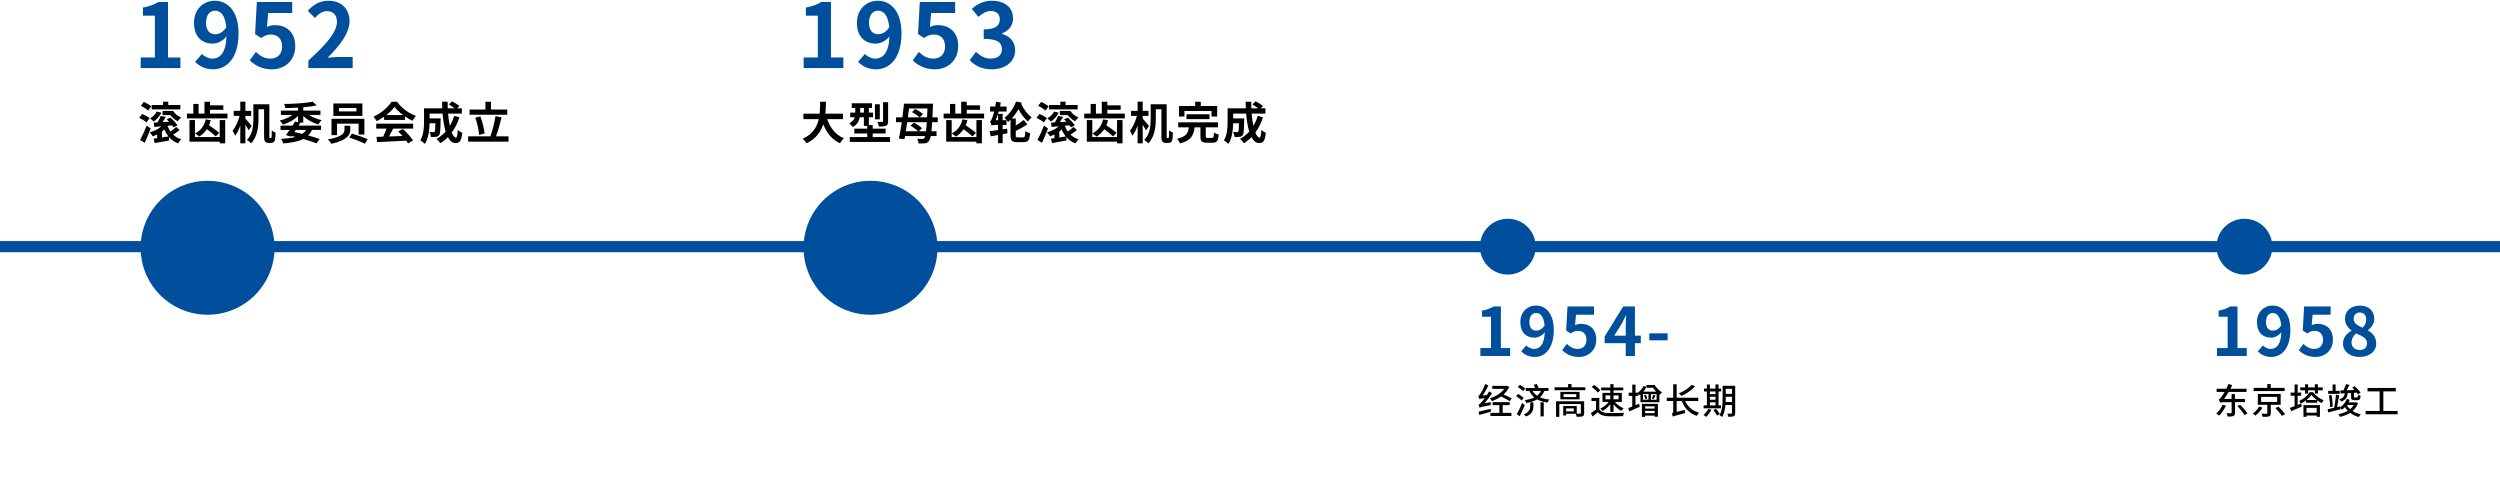 <?xml version="1.0" encoding="utf-8"?><svg version="1.1" xmlns="http://www.w3.org/2000/svg" xmlns:xlink="http://www.w3.org/1999/xlink" x="0px" y="0px" width="1120px" height="220px" viewBox="0 0 1120 220"><g fill="#004f9c"><path d="M0,108h1120v5H0V108z"/><path d="M1005.5,98c6.9,0,12.5,5.6,12.5,12.5c0,6.9-5.6,12.5-12.5,12.5c-6.9,0-12.5-5.6-12.5-12.5C993,103.6,998.6,98,1005.5,98z"/><path d="M675.5,98c6.9,0,12.5,5.6,12.5,12.5c0,6.9-5.6,12.5-12.5,12.5c-6.9,0-12.5-5.6-12.5-12.5C663,103.6,668.6,98,675.5,98z"/><path d="M390,81c16.57,0,30,13.43,30,30s-13.43,30-30,30c-16.57,0-30-13.43-30-30S373.43,81,390,81z"/><path d="M93,81c16.57,0,30,13.43,30,30s-13.43,30-30,30s-30-13.43-30-30S76.43,81,93,81z"/></g><g fill="#004f9c"><g><path d="M663.21,159.5h13.35v-3.57h-4.17V137.3h-3.27c-1.41,0.87-2.94,1.44-5.16,1.86v2.73h4.02v14.04h-4.77V159.5z"/><path d="M688.32,148.13c-1.92,0-3.15-1.23-3.15-3.84c0-2.73,1.35-4.08,3-4.08c1.89,0,3.42,1.5,3.81,5.55C690.9,147.47,689.52,148.13,688.32,148.13z M681.48,157.4c1.32,1.35,3.33,2.52,6.09,2.52c4.41,0,8.52-3.63,8.52-12.03c0-7.71-3.78-11.01-7.98-11.01c-3.81,0-6.99,2.85-6.99,7.41c0,4.71,2.67,6.99,6.36,6.99c1.53,0,3.42-0.93,4.56-2.43c-0.18,5.58-2.25,7.47-4.74,7.47c-1.32,0-2.7-0.69-3.51-1.56L681.48,157.4z"/><path d="M707.37,159.92c4.11,0,7.77-2.85,7.77-7.8c0-4.83-3.12-7.05-6.84-7.05c-1.02,0-1.8,0.21-2.67,0.63l0.42-4.71h8.07v-3.69h-11.88l-0.6,10.77l2.01,1.32c1.29-0.84,2.01-1.17,3.33-1.17c2.25,0,3.75,1.44,3.75,4.02c0,2.61-1.62,4.08-3.93,4.08c-2.07,0-3.63-1.02-4.89-2.25l-2.04,2.82C701.52,158.54,703.86,159.92,707.37,159.92z"/><path d="M723.18,150.38l3.45-5.52c0.63-1.2,1.23-2.43,1.77-3.6h0.12c-0.06,1.29-0.18,3.3-0.18,4.59v4.53H723.18z M735.09,150.38h-2.64V137.3h-5.28l-8.28,13.44v3h9.45v5.76h4.11v-5.76h2.64V150.38z"/><path d="M738.9,152.48h8.19v-3.15h-8.19V152.48z"/></g><g><path d="M993.21,159.5h13.35v-3.57h-4.17V137.3h-3.27c-1.41,0.87-2.94,1.44-5.16,1.86v2.73h4.02v14.04h-4.77V159.5z"/><path d="M1018.32,148.13c-1.92,0-3.15-1.23-3.15-3.84c0-2.73,1.35-4.08,3-4.08c1.89,0,3.42,1.5,3.81,5.55C1020.9,147.47,1019.52,148.13,1018.32,148.13z M1011.48,157.4c1.32,1.35,3.33,2.52,6.09,2.52c4.41,0,8.52-3.63,8.52-12.03c0-7.71-3.78-11.01-7.98-11.01c-3.81,0-6.99,2.85-6.99,7.41c0,4.71,2.67,6.99,6.36,6.99c1.53,0,3.42-0.93,4.56-2.43c-0.18,5.58-2.25,7.47-4.74,7.47c-1.32,0-2.7-0.69-3.51-1.56L1011.48,157.4z"/><path d="M1037.37,159.92c4.11,0,7.77-2.85,7.77-7.8c0-4.83-3.12-7.05-6.84-7.05c-1.02,0-1.8,0.21-2.67,0.63l0.42-4.71h8.07v-3.69h-11.88l-0.6,10.77l2.01,1.32c1.29-0.84,2.01-1.17,3.33-1.17c2.25,0,3.75,1.44,3.75,4.02c0,2.61-1.62,4.08-3.93,4.08c-2.07,0-3.63-1.02-4.89-2.25l-2.04,2.82C1031.52,158.54,1033.86,159.92,1037.37,159.92z"/><path d="M1057.08,159.92c4.5,0,7.47-2.58,7.47-5.94c0-3.03-1.68-4.83-3.72-5.94v-0.15c1.47-1.05,2.85-2.88,2.85-5.07c0-3.54-2.52-5.91-6.45-5.91c-3.87,0-6.69,2.28-6.69,5.85c0,2.37,1.23,4.05,2.94,5.28v0.15c-2.07,1.11-3.81,2.94-3.81,5.79C1049.67,157.46,1052.85,159.92,1057.08,159.92z M1058.49,146.81c-2.34-0.93-4.05-1.95-4.05-4.05c0-1.77,1.2-2.76,2.7-2.76c1.86,0,2.94,1.29,2.94,3.09C1060.08,144.41,1059.57,145.67,1058.49,146.81z M1057.2,156.8c-2.07,0-3.72-1.29-3.72-3.3c0-1.65,0.84-3.15,2.04-4.11c2.88,1.17,4.92,2.13,4.92,4.44C1060.44,155.75,1059.06,156.8,1057.2,156.8z"/></g><g><path d="M360.03,30.5h17.8v-4.76h-5.56V0.9h-4.36c-1.88,1.16-3.92,1.92-6.88,2.48v3.64h5.36v18.72h-6.36V30.5z"/><path d="M393.51,15.34c-2.56,0-4.2-1.64-4.2-5.12c0-3.64,1.8-5.44,4-5.44c2.52,0,4.56,2,5.08,7.4C396.95,14.46,395.11,15.34,393.51,15.34z M384.39,27.7c1.76,1.8,4.44,3.36,8.12,3.36c5.88,0,11.36-4.84,11.36-16.04c0-10.28-5.04-14.68-10.64-14.68c-5.08,0-9.32,3.8-9.32,9.88c0,6.28,3.56,9.32,8.48,9.32c2.04,0,4.56-1.24,6.08-3.24c-0.24,7.44-3,9.96-6.32,9.96c-1.76,0-3.6-0.92-4.68-2.08L384.39,27.7z"/><path d="M418.91,31.06c5.48,0,10.36-3.8,10.36-10.4c0-6.44-4.16-9.4-9.12-9.4c-1.36,0-2.4,0.28-3.56,0.84l0.56-6.28h10.76V0.9h-15.84l-0.8,14.36l2.68,1.76c1.72-1.12,2.68-1.56,4.44-1.56c3,0,5,1.92,5,5.36c0,3.48-2.16,5.44-5.24,5.44c-2.76,0-4.84-1.36-6.52-3l-2.72,3.76C411.11,29.22,414.23,31.06,418.91,31.06z"/><path d="M444.39,31.06c5.64,0,10.4-3.16,10.4-8.6c0-3.88-2.56-6.36-5.92-7.28v-0.2c3.16-1.24,4.96-3.56,4.96-6.76c0-5.08-3.88-7.88-9.6-7.88c-3.48,0-6.32,1.4-8.88,3.64l3,3.6c1.76-1.6,3.48-2.6,5.6-2.64c2.52,0.04,3.96,1.4,3.96,3.72c0,2.64-1.76,4.52-7.2,4.52v4.24c6.44,0,8.16,1.8,8.16,4.72c0,2.64-2.04,4.12-5.04,4.12c-2.68,0-4.84-1.32-6.6-3.04l-2.76,3.72C436.55,29.3,439.71,31.06,444.39,31.06z"/></g><g><path d="M63.03,30.5h17.8v-4.76h-5.56V0.9h-4.36c-1.88,1.16-3.92,1.92-6.88,2.48v3.64h5.36v18.72h-6.36V30.5z"/><path d="M96.51,15.34c-2.56,0-4.2-1.64-4.2-5.12c0-3.64,1.8-5.44,4-5.44c2.52,0,4.56,2,5.08,7.4C99.95,14.46,98.11,15.34,96.51,15.34z M87.39,27.7c1.76,1.8,4.44,3.36,8.12,3.36c5.88,0,11.36-4.84,11.36-16.04c0-10.28-5.04-14.68-10.64-14.68c-5.08,0-9.32,3.8-9.32,9.88c0,6.28,3.56,9.32,8.48,9.32c2.04,0,4.56-1.24,6.08-3.24c-0.24,7.44-3,9.96-6.32,9.96c-1.76,0-3.6-0.92-4.68-2.08L87.39,27.7z"/><path d="M121.91,31.06c5.48,0,10.36-3.8,10.36-10.4c0-6.44-4.16-9.4-9.12-9.4c-1.36,0-2.4,0.28-3.56,0.84l0.56-6.28h10.76V0.9h-15.84l-0.8,14.36l2.68,1.76c1.72-1.12,2.68-1.56,4.44-1.56c3,0,5,1.92,5,5.36c0,3.48-2.16,5.44-5.24,5.44c-2.76,0-4.84-1.36-6.52-3l-2.72,3.76C114.11,29.22,117.23,31.06,121.91,31.06z"/><path d="M138.15,30.5h19.84v-4.96h-6.44c-1.36,0-3.32,0.16-4.8,0.32c5.4-5.28,9.84-11.04,9.84-16.4c0-5.52-3.72-9.12-9.32-9.12c-4.04,0-6.68,1.6-9.4,4.48l3.2,3.2c1.48-1.64,3.28-3.04,5.44-3.04c2.8,0,4.44,1.8,4.44,4.8c0,4.56-4.76,10.12-12.8,17.32V30.5z"/></g></g><g fill="#000000"><g><path d="M995.74,181.31c-0.61,1.49-1.71,2.96-2.85,3.92c0.35,0.22,0.98,0.69,1.25,0.96c1.15-1.09,2.34-2.79,3.09-4.48L995.74,181.31z M1005.74,180.17v-1.44h-4.48v-2.18h-1.5v2.18h-3.39c0.7-0.94,1.42-2,2.08-3.15h8v-1.42h-7.2c0.26-0.51,0.53-1.04,0.77-1.57l-1.62-0.61c-0.3,0.74-0.64,1.47-1.01,2.18h-4.35v1.42h3.59c-0.58,1.01-1.09,1.78-1.34,2.1c-0.51,0.69-0.83,1.12-1.25,1.22c0.19,0.43,0.46,1.2,0.56,1.54c0.13-0.16,0.86-0.26,1.76-0.26h3.41v4.66c0,0.22-0.08,0.29-0.34,0.3c-0.26,0.02-1.1,0-1.98-0.02c0.22,0.4,0.46,1.09,0.56,1.52c1.14,0,1.98-0.03,2.53-0.29c0.56-0.24,0.74-0.67,0.74-1.49v-4.69H1005.74z M1002.36,181.91c1.17,1.23,2.54,2.95,3.15,4.05l1.34-0.72c-0.64-1.1-2.08-2.77-3.25-3.94L1002.36,181.91z"/><path d="M1023.5,173.77h-6.19v-1.71h-1.58v1.71h-6.11v1.42h13.89V173.77z M1012.07,182.15c-0.58,1.06-1.71,2.35-2.83,3.15c0.35,0.21,0.9,0.58,1.22,0.88c1.14-0.9,2.35-2.29,3.12-3.55L1012.07,182.15z M1012.98,177.8h7.19v2.27h-7.19V177.8zM1021.74,181.35v-4.87h-10.24v4.87h4.26v3.73c0,0.21-0.08,0.27-0.37,0.27c-0.26,0.02-1.26,0.02-2.22-0.02c0.19,0.42,0.42,0.99,0.48,1.41c1.34,0.02,2.27,0,2.88-0.21c0.61-0.21,0.78-0.62,0.78-1.42v-3.76H1021.74z M1019.39,182.81c1.04,1.07,2.3,2.58,2.87,3.51l1.46-0.75c-0.62-0.94-1.94-2.38-2.95-3.41L1019.39,182.81z"/><path d="M1032.67,176.34h1.36v-1.5h3.01v1.5h1.39v-1.5h2.18v-1.28h-2.18v-1.42h-1.39v1.42h-3.01v-1.42h-1.36v1.42h-2.16v1.28h2.16V176.34z M1037.87,182.73v2.18h-4.55v-2.18H1037.87z M1031.93,186.73h1.39v-0.58h4.55v0.58h1.46v-5.23h-7.39V186.73zM1033.37,179.19c0.9-0.72,1.65-1.5,2.16-2.24c0.59,0.77,1.44,1.57,2.35,2.24H1033.37z M1034.78,175.67c-0.9,1.47-2.79,3.12-4.74,3.97c0.27,0.32,0.54,0.85,0.7,1.2l-1.39,0.56v-4.11h1.58v-1.41h-1.58v-3.63h-1.38v3.63h-1.76v1.41h1.76v4.67c-0.78,0.3-1.5,0.58-2.08,0.77l0.54,1.49c1.38-0.58,3.15-1.34,4.79-2.08l-0.34-1.34c0.78-0.38,1.55-0.88,2.24-1.41v1.04h4.98v-1.07c0.69,0.5,1.41,0.91,2.08,1.23c0.21-0.4,0.54-0.98,0.8-1.3c-1.76-0.66-3.6-2.05-4.83-3.62H1034.78z"/><path d="M1048.63,176.28l1.84-0.1c-0.19,1.3-0.69,2.18-2.39,2.66c0.26,0.24,0.62,0.74,0.75,1.04c2.13-0.7,2.74-1.92,2.96-3.76l1.49-0.08v1.68c0,1.18,0.27,1.57,1.5,1.57h1.36c0.91,0,1.28-0.38,1.42-1.98c-0.37-0.08-0.93-0.26-1.17-0.48c-0.05,1.12-0.11,1.23-0.4,1.23h-1.02c-0.35,0-0.4-0.03-0.4-0.35v-1.73l1.26-0.08c0.22,0.29,0.4,0.54,0.53,0.78l1.18-0.77c-0.54-0.85-1.71-2.06-2.69-2.93l-1.09,0.66c0.35,0.32,0.72,0.7,1.07,1.07c-1.22,0.05-2.4,0.1-3.51,0.13c0.43-0.75,0.88-1.62,1.26-2.4l-1.52-0.37c-0.27,0.83-0.74,1.92-1.2,2.82l-1.36,0.03L1048.63,176.28z M1048.18,175.1h-1.82v-2.85H1045v2.85h-1.98v1.34h5.17V175.1z M1045.08,182.17c-0.02-1.42-0.22-3.55-0.59-5.22l-1.14,0.19c0.32,1.66,0.53,3.83,0.51,5.23L1045.08,182.17z M1051.39,181.45h3.06c-0.4,0.72-0.94,1.33-1.57,1.86c-0.61-0.54-1.12-1.17-1.5-1.86H1051.39z M1055.44,180.2l-0.24,0.06h-3.03c0.21-0.37,0.38-0.75,0.54-1.14l-1.34-0.42c-0.54,1.49-1.62,2.9-2.99,3.79l-0.05-0.43l-1.34,0.32c0.34-1.52,0.69-3.62,0.94-5.33l-1.42-0.21c-0.14,1.78-0.48,4.27-0.82,5.84c-1.1,0.26-2.14,0.5-2.95,0.66l0.34,1.42c1.54-0.38,3.52-0.9,5.41-1.39l-0.06-0.56c0.26,0.22,0.54,0.53,0.69,0.72c0.5-0.32,0.98-0.69,1.41-1.12c0.37,0.59,0.8,1.14,1.28,1.63c-1.22,0.74-2.67,1.22-4.21,1.49c0.27,0.3,0.59,0.88,0.7,1.23c1.68-0.37,3.23-0.94,4.56-1.79c1.1,0.85,2.4,1.47,3.89,1.86c0.19-0.37,0.58-0.94,0.88-1.23c-1.38-0.29-2.61-0.78-3.65-1.46c1.04-0.91,1.87-2.06,2.4-3.54L1055.44,180.2z"/><path d="M1067.74,184.11v-8.77h5.57v-1.54h-12.65v1.54h5.41v8.77h-6.26v1.49h14.33v-1.49H1067.74z"/></g><g><path d="M677.24,178.55c-0.83-0.53-2.3-1.26-3.65-1.84c1.07-0.94,1.97-2.06,2.58-3.35l-1.04-0.54l-0.29,0.06h-6.29v1.34h5.33c-1.42,1.94-3.95,3.47-6.4,4.24c0.32,0.32,0.7,0.9,0.91,1.26c1.39-0.51,2.8-1.2,4.05-2.1c1.41,0.66,3.07,1.5,3.92,2.1L677.24,178.55z M665.06,180.63c1.2-1.33,2.37-2.88,3.35-4.47l-1.28-0.83c-0.3,0.56-0.64,1.14-1.01,1.68l-1.87,0.18c0.91-1.31,1.84-2.93,2.51-4.5l-1.41-0.66c-0.61,1.86-1.78,3.89-2.14,4.39c-0.35,0.54-0.62,0.9-0.94,0.98c0.18,0.38,0.43,1.1,0.48,1.41c0.26-0.13,0.67-0.22,2.43-0.46c-0.64,0.9-1.22,1.57-1.52,1.87c-0.51,0.56-0.9,0.93-1.28,1.01c0.18,0.4,0.42,1.1,0.48,1.41c0.4-0.22,0.99-0.4,4.99-1.18c-0.02-0.3-0.02-0.91,0.03-1.3L665.06,180.63z M667.77,183.16c-1.97,0.48-4.02,0.98-5.35,1.25l0.27,1.47c1.49-0.4,3.41-0.91,5.23-1.41L667.77,183.16z M673.19,181.5h3.14v-1.34h-7.65v1.34h3.03v3.47h-3.99v1.39h9.4v-1.39h-3.92V181.5z"/><path d="M683.37,174.1c-0.56-0.51-1.65-1.23-2.46-1.7l-0.94,0.98c0.83,0.51,1.9,1.3,2.42,1.81L683.37,174.1z M682.65,178.27c-0.56-0.53-1.66-1.3-2.5-1.79l-0.94,0.98c0.85,0.54,1.94,1.36,2.43,1.9L682.65,178.27z M681.94,180.54c-0.74,1.78-1.73,3.78-2.42,4.99l1.31,0.93c0.78-1.5,1.62-3.36,2.27-5.01L681.94,180.54z M685.53,182.01c0,1.15-0.37,2.67-2.88,3.67c0.3,0.19,0.83,0.64,1.07,0.9c2.77-1.09,3.25-3.01,3.25-4.53v-1.81h-1.44V182.01z M690.14,186.54h1.46v-6.31h-1.46V186.54z M690.3,175.14c-0.38,0.88-0.94,1.6-1.66,2.16c-0.86-0.58-1.55-1.28-2.05-2.16H690.3z M693.71,175.14v-1.31h-4.42c-0.19-0.54-0.51-1.26-0.83-1.82l-1.36,0.38c0.24,0.43,0.45,0.98,0.62,1.44h-4.18v1.31h1.62c0.58,1.18,1.31,2.16,2.22,2.93c-1.15,0.58-2.59,0.93-4.24,1.17c0.24,0.32,0.54,0.98,0.66,1.31c1.89-0.35,3.52-0.86,4.85-1.63c1.23,0.69,2.77,1.15,4.59,1.41c0.19-0.4,0.56-1.01,0.88-1.33c-1.63-0.18-3.04-0.5-4.21-1.01c0.85-0.75,1.5-1.68,1.98-2.85H693.71z"/><path d="M705.05,184.32h-3.43v-1.36h3.43V184.32z M709.71,179.77h-12.6v6.99h1.46v-5.75h9.65v4.05c0,0.21-0.08,0.27-0.34,0.27c-0.19,0.03-0.8,0.03-1.5,0.02v-3.46h-6.05v4.23h1.3v-0.77h4.27c0.19,0.38,0.4,0.96,0.46,1.38c1.25,0,2.08-0.02,2.64-0.24c0.54-0.24,0.7-0.66,0.7-1.41V179.77z M706.15,177.88h-5.67v-1.3h5.67V177.88z M699.05,175.56v3.35h8.61v-3.35H699.05zM704.03,173.5v-1.44h-1.52v1.44h-6.07v1.3h13.81v-1.3H704.03z"/><path d="M719.26,177.14h2.14v1.74h-2.14V177.14z M725.13,177.14v1.74h-2.27v-1.74H725.13z M721.4,184.51h1.46v-3.36c0.99,1.18,2.3,2.3,3.49,2.95c0.22-0.37,0.67-0.9,1.01-1.18c-1.36-0.58-2.95-1.68-3.92-2.85h3.14v-4.07h-3.71v-1.14h4.35v-1.25h-4.35v-1.52h-1.46v1.52h-4.1v1.25h4.1v1.14h-3.51v4.07h2.79c-0.9,1.22-2.35,2.35-3.75,2.93c0.32,0.27,0.75,0.78,0.96,1.14c1.26-0.64,2.56-1.79,3.51-3.06V184.51z M716.92,174.89c-0.54-0.77-1.74-1.76-2.74-2.45l-1.1,0.9c1.01,0.7,2.16,1.78,2.67,2.53L716.92,174.89z M716.49,178.28h-3.51v1.38h2.05v3.76c-0.75,0.61-1.6,1.2-2.32,1.65l0.77,1.54c0.83-0.69,1.6-1.33,2.35-1.98c1.01,1.23,2.38,1.76,4.42,1.84c1.82,0.08,5.04,0.05,6.85-0.03c0.08-0.46,0.32-1.17,0.5-1.52c-2,0.13-5.55,0.18-7.33,0.11c-1.76-0.06-3.07-0.58-3.78-1.68V178.28z"/><path d="M741.26,182.03v1.01h-4.24v-1.01H741.26z M737.02,185.07v-1.01h4.24v1.01H737.02z M735.59,186.76h1.42v-0.56h4.24v0.51h1.5v-5.79h-7.17V186.76z M736.51,177.11c0.24,0.54,0.5,1.26,0.59,1.71l0.9-0.29c-0.1-0.43-0.35-1.15-0.64-1.66L736.51,177.11zM740.81,178.83c0.27-0.45,0.56-1.07,0.86-1.68l-1.02-0.29c-0.13,0.48-0.4,1.2-0.61,1.71L740.81,178.83z M742.16,179.07h-2.54v-2.51h2.54V179.07z M736.07,176.55h2.43v2.51h-2.43V176.55z M737.67,172.44v1.28h2.87c0.42,0.61,0.9,1.2,1.42,1.74h-5.73c0.54-0.67,1.02-1.41,1.39-2.16l-1.31-0.38c-0.54,1.12-1.52,2.24-2.53,3.01h-1.07v-3.62h-1.46v3.62h-1.58v1.41h1.58v4.79c-0.69,0.27-1.31,0.53-1.82,0.7l0.5,1.49c1.38-0.59,3.11-1.38,4.72-2.13l-0.37-1.34c-0.51,0.22-1.06,0.45-1.57,0.67v-4.18h1.31v-0.94c0.24,0.24,0.48,0.51,0.61,0.69c0.1-0.08,0.19-0.16,0.29-0.24v3.35h8.48v-3.43l0.19,0.14c0.22-0.37,0.67-0.9,0.96-1.17c-1.22-0.7-2.53-2-3.27-3.3H737.67z"/><path d="M757.88,172.39c-1.33,1.55-3.62,2.98-5.79,3.84c0.37,0.27,0.96,0.88,1.22,1.2c2.11-1.01,4.51-2.61,6.08-4.37L757.88,172.39z M760.83,179.66v-1.47h-9.68v-6.03h-1.55v6.03h-2.9v1.47h2.9v4.63c0,0.64-0.4,0.93-0.69,1.07c0.22,0.29,0.48,0.94,0.58,1.3c0.43-0.27,1.1-0.48,5.44-1.6c-0.08-0.34-0.14-0.98-0.14-1.41l-3.63,0.85v-4.83h2.29c1.25,3.25,3.41,5.55,6.72,6.63c0.21-0.45,0.67-1.07,1.02-1.41c-2.98-0.82-5.07-2.67-6.23-5.22H760.83z"/><path d="M766.04,180.25h2.5v1.38h-2.5V180.25z M768.54,175.38v1.2h-2.5v-1.2H768.54z M766.04,177.75h2.5v1.33h-2.5V177.75zM771,181.63h-1.09v-6.24h1.15v-1.3h-1.15v-1.84h-1.38v1.84h-2.5v-1.84h-1.34v1.84h-1.3v1.3h1.3v6.24h-1.49v1.3h7.8V181.63zM765.3,183.18c-0.46,1.01-1.28,2.03-2.14,2.72c0.35,0.21,0.93,0.62,1.18,0.88c0.86-0.78,1.79-2.02,2.37-3.22L765.3,183.18zM767.61,183.76c0.61,0.75,1.34,1.79,1.66,2.43l1.2-0.72c-0.34-0.64-1.1-1.62-1.73-2.34L767.61,183.76z M773.1,180.09c0.03-0.51,0.03-1.02,0.03-1.49v-0.85h2.82v2.34H773.1z M775.95,174.18v2.26h-2.82v-2.26H775.95z M777.39,172.84h-5.67v5.76c0,2.29-0.11,5.28-1.38,7.38c0.32,0.14,0.94,0.58,1.18,0.85c0.91-1.46,1.3-3.49,1.47-5.39h2.95v3.55c0,0.26-0.1,0.32-0.34,0.34c-0.21,0-1.01,0.02-1.76-0.02c0.19,0.37,0.38,1.02,0.43,1.41c1.18,0.02,1.95-0.02,2.43-0.27c0.5-0.22,0.67-0.66,0.67-1.44V172.84z"/></g><g><path d="M377.63,53.38v-2.46h-7.86c0.2-1.86,0.22-3.7,0.24-5.34h-2.6c-0.02,1.64,0,3.46-0.2,5.34h-7.28v2.46h6.88c-0.78,3.44-2.68,6.76-7.26,8.8c0.7,0.5,1.4,1.36,1.78,2.02c4.24-2.04,6.4-5.16,7.48-8.5c1.56,3.86,3.88,6.78,7.5,8.48c0.38-0.68,1.16-1.74,1.76-2.24c-3.74-1.52-6.16-4.66-7.48-8.56H377.63z"/><path d="M397.87,45.78h-2.26v8.5c0,0.26-0.1,0.32-0.38,0.34c-0.3,0.02-1.26,0.02-2.16-0.02c0.28,0.58,0.6,1.48,0.7,2.1c1.4,0,2.42-0.06,3.14-0.38c0.76-0.34,0.96-0.9,0.96-2V45.78z M394.15,46.7h-2.18v6.76h2.18V46.7z M385.35,50.44v-2.1h1.68v2.1H385.35z M390.97,61.4v-1.6h5.78v-2.16h-5.78v-1.6h-1.72v-3.5h1.88v-2.1h-1.88v-2.1h1.42v-2.08h-9.08v2.08h1.58v2.1h-2.26v2.1h2.02c-0.3,1-0.96,1.96-2.44,2.72c0.42,0.32,1.26,1.22,1.56,1.66c1.98-1.1,2.82-2.74,3.14-4.38h1.84v3.84h1.48v1.26h-5.78v2.16h5.8v1.6h-7.82v2.2h18.02v-2.2H390.97z"/><path d="M411.65,58.8l1.4-1.34c-0.78-0.82-2.36-1.88-3.6-2.54l-1.52,1.4c1.18,0.68,2.56,1.68,3.34,2.48h-5.46c0.2-1.26,0.4-2.64,0.6-4.04h8.8c-0.1,1.66-0.22,3-0.34,4.04H411.65z M415.49,48.6c-0.04,1.46-0.1,2.78-0.16,3.96h-3.26l1.4-1.48c-0.78-0.74-2.3-1.68-3.48-2.26l-1.4,1.42c1.16,0.64,2.6,1.58,3.32,2.32h-5.18c0.18-1.34,0.36-2.68,0.52-3.96H415.49zM420.11,54.76v-2.2h-2.38c0.08-1.44,0.14-3.06,0.2-4.9c0.02-0.3,0.04-1.22,0.04-1.22h-12.98c-0.18,1.9-0.42,4.02-0.7,6.12h-2.88v2.2h2.58c-0.4,2.74-0.86,5.34-1.28,7.34l2.52,0.2l0.24-1.34h9c-0.12,0.44-0.24,0.72-0.38,0.88c-0.24,0.32-0.44,0.42-0.84,0.42c-0.48,0-1.34,0-2.36-0.1c0.34,0.58,0.62,1.5,0.64,2.1c1.1,0.04,2.2,0.06,2.92-0.06c0.78-0.14,1.3-0.4,1.84-1.22c0.26-0.38,0.5-1,0.68-2.02h2.6V58.8h-2.28c0.12-1.08,0.22-2.42,0.32-4.04H420.11z"/><path d="M437.43,61.42h-11.08V53.8h-2.46v9.68h13.54v0.74h2.46V53.78h-2.46V61.42z M431.17,53.48c-0.64,2.88-2.28,5.06-4.78,6.3c0.54,0.32,1.46,1.02,1.86,1.42c1.34-0.82,2.5-1.94,3.44-3.32c1.42,1.08,3.1,2.38,3.96,3.22l1.58-1.56c-1.04-0.94-3.1-2.38-4.6-3.42c0.32-0.7,0.58-1.46,0.78-2.26L431.17,53.48z M433.09,50.9v-1.72h5.96V47.2h-5.96v-1.62h-2.48v5.32h-2.64v-4.34h-2.36v4.34h-2.86v2.14h18.14V50.9H433.09z"/><path d="M451.21,57.64l-2.02,0.32v-1.98h1.72l0.02-2.14h-1.74V51h-2.06v2.84h-1c0.44-1.16,0.9-2.48,1.3-3.86h3.54v-2.24h-2.94c0.12-0.6,0.24-1.18,0.34-1.78l-2.16-0.4c-0.08,0.72-0.18,1.46-0.32,2.18h-2.32v2.24h1.8c-0.34,1.32-0.66,2.38-0.84,2.8c-0.34,0.88-0.58,1.46-1,1.6c0.26,0.52,0.6,1.5,0.68,1.9c0.18-0.18,0.92-0.3,1.56-0.3h1.36v2.28c-1.42,0.22-2.74,0.4-3.76,0.52l0.48,2.3c0.98-0.18,2.1-0.38,3.28-0.6v3.68h2.06v-4.04c0.72-0.14,1.42-0.28,2.14-0.42L451.21,57.64z M457.73,45.94l-2.52-0.44c-0.88,2.42-2.58,5.24-5.2,7.32c0.5,0.4,1.26,1.26,1.62,1.82c0.36-0.32,0.74-0.66,1.08-1v7c0,2.32,0.62,3.04,3,3.04h2.86c2.04,0,2.66-0.9,2.92-3.98c-0.64-0.16-1.62-0.56-2.14-0.94c-0.1,2.34-0.22,2.78-0.98,2.78h-2.34c-0.82,0-0.96-0.12-0.96-0.92v-1.96c1.62-0.78,3.58-1.88,5.18-2.92l-1.62-2c-0.94,0.8-2.28,1.68-3.56,2.44v-3.12h-1.8c1.22-1.3,2.2-2.68,3-4.14c1.18,2.16,2.68,4.2,4.22,5.52c0.38-0.6,1.16-1.42,1.7-1.84c-1.82-1.38-3.7-3.8-4.7-6.08L457.73,45.94z"/><path d="M482.79,47.04h-5.4v-1.48h-2.34v1.48h-5.1v1.98h12.84V47.04z M474.81,49.7v1.88h3.52c0.84,1.08,2.02,2.08,3.28,2.76c0.34-0.52,1.08-1.3,1.56-1.7c-1.46-0.6-2.9-1.7-3.6-2.94H474.81z M472.23,49.96c-0.6,1.22-1.76,2.36-3.04,3.08c0.46,0.32,1.3,1,1.64,1.4c1.36-0.92,2.7-2.36,3.48-3.94L472.23,49.96z M469.77,47.64c-0.72-0.66-2.2-1.48-3.34-1.98l-1.34,1.76c1.16,0.54,2.6,1.46,3.28,2.12L469.77,47.64z M469.01,52.92c-0.72-0.64-2.18-1.42-3.34-1.88l-1.3,1.76c1.14,0.52,2.58,1.38,3.24,2.04L469.01,52.92z M467.71,56.28c-0.9,2.34-2.1,4.88-2.94,6.42l2.06,1.26c0.92-1.96,1.9-4.3,2.66-6.44L467.71,56.28z M474.57,61.58v-2.66c0.38-0.28,0.74-0.56,1.08-0.88c0.48,1.16,1.08,2.18,1.8,3.08L474.57,61.58z M480.93,56.86c-0.64,0.64-1.66,1.46-2.56,2.08c-0.52-0.74-0.96-1.56-1.28-2.44l0.12-0.18l1.92-0.16c0.24,0.32,0.46,0.62,0.62,0.9l1.76-0.92c-0.64-0.94-1.96-2.42-3.12-3.44l-1.7,0.74c0.34,0.32,0.7,0.68,1.06,1.08c-1,0.06-2,0.12-2.96,0.18c0.5-0.7,1.02-1.52,1.48-2.34l-2.28-0.4c-0.32,0.86-0.88,2-1.4,2.88l-1.7,0.1l0.2,1.92c0.96-0.08,2.06-0.18,3.24-0.28c-1.32,1.22-3.28,2.14-5.28,2.72c0.42,0.4,1.08,1.34,1.36,1.8c0.66-0.24,1.34-0.54,1.98-0.88v1.68c-0.56,0.08-1.1,0.16-1.56,0.22l0.46,1.98c1.84-0.32,4.24-0.72,6.5-1.16l-0.1-1.54c1.08,1.26,2.44,2.22,4.1,2.84c0.3-0.58,0.92-1.42,1.4-1.84c-1.44-0.44-2.64-1.16-3.62-2.08c0.92-0.56,1.98-1.3,2.9-2.02L480.93,56.86z"/><path d="M500.43,61.42h-11.08V53.8h-2.46v9.68h13.54v0.74h2.46V53.78h-2.46V61.42z M494.17,53.48c-0.64,2.88-2.28,5.06-4.78,6.3c0.54,0.32,1.46,1.02,1.86,1.42c1.34-0.82,2.5-1.94,3.44-3.32c1.42,1.08,3.1,2.38,3.96,3.22l1.58-1.56c-1.04-0.94-3.1-2.38-4.6-3.42c0.32-0.7,0.58-1.46,0.78-2.26L494.17,53.48z M496.09,50.9v-1.72h5.96V47.2h-5.96v-1.62h-2.48v5.32h-2.64v-4.34h-2.36v4.34h-2.86v2.14h18.14V50.9H496.09z"/><path d="M514.77,56.44c-0.4-0.5-2.12-2.58-2.84-3.32V51.9h2.6v-2.24h-2.6v-4.1h-2.28v4.1h-2.94v2.24h2.64c-0.64,2.4-1.82,5.1-3.14,6.68c0.38,0.6,0.9,1.56,1.12,2.24c0.88-1.12,1.66-2.78,2.32-4.58v7.98h2.28V55.9c0.56,0.88,1.14,1.82,1.46,2.46L514.77,56.44z M522.95,61.84c-0.1,0-0.18-0.04-0.22-0.12c-0.04-0.08-0.06-0.34-0.06-0.88V46.7h-7.16v6.44c0,3-0.24,6.9-2.88,9.54c0.52,0.3,1.46,1.08,1.84,1.52c2.88-2.88,3.34-7.68,3.34-11.04v-4.2h2.5V60.9c0,1.72,0.16,2.2,0.54,2.58c0.34,0.36,0.9,0.54,1.4,0.54h1.1c0.44,0,0.92-0.1,1.24-0.36c0.32-0.24,0.52-0.62,0.64-1.22c0.12-0.58,0.2-2,0.22-3.06c-0.58-0.2-1.24-0.56-1.7-0.96c0,1.18-0.04,2.16-0.06,2.6c-0.04,0.4-0.06,0.6-0.14,0.7c-0.06,0.08-0.16,0.12-0.26,0.12H522.95z"/><path d="M530.63,49.72h12.12v2.5h2.54V47.5h-7.34v-1.92h-2.52v1.92h-7.22v4.72h2.42V49.72z M541.85,53.36V51.2h-10.3v2.16H541.85zM541.03,61.78c-0.72,0-0.84-0.08-0.84-0.72v-4.02h5.48V54.8h-17.82v2.24h4.74c-0.3,2.48-1.02,4.2-5.3,5.12c0.52,0.52,1.14,1.5,1.38,2.12c5.02-1.32,6.12-3.8,6.52-7.24h2.6v4.06c0,2.16,0.56,2.84,2.88,2.84h2.56c1.9,0,2.5-0.76,2.76-3.66c-0.62-0.16-1.66-0.54-2.14-0.9c-0.08,2.06-0.18,2.4-0.84,2.4H541.03z"/><path d="M563.45,51.94c-0.48,1.62-1.14,3.1-1.92,4.44c-0.34-1.6-0.62-3.48-0.8-5.48h6.18v-2.36h-2.08l0.96-1.02c-0.7-0.66-2.16-1.58-3.26-2.14l-1.44,1.42c0.82,0.5,1.82,1.14,2.56,1.74h-3.06c-0.04-0.98-0.06-1.96-0.04-2.96h-2.5c0,1,0.04,1.98,0.08,2.96h-8.16v5.84c0,2.6-0.14,6.08-1.66,8.48c0.54,0.28,1.6,1.16,2.02,1.62c1.64-2.44,2.06-6.34,2.14-9.26h2.6c-0.06,2.52-0.14,3.48-0.34,3.76c-0.16,0.2-0.32,0.24-0.6,0.24c-0.32,0-1-0.02-1.72-0.08c0.36,0.6,0.62,1.52,0.66,2.22c0.92,0.02,1.78,0.02,2.3-0.06c0.6-0.1,1-0.28,1.38-0.8c0.46-0.58,0.58-2.36,0.64-6.56c0-0.28,0.02-0.9,0.02-0.9h-4.94V50.9h5.8c0.26,3,0.7,5.8,1.38,8.06c-1.16,1.3-2.54,2.4-4.08,3.24c0.5,0.46,1.36,1.44,1.72,1.96c1.24-0.76,2.36-1.66,3.38-2.72c0.88,1.64,1.98,2.64,3.38,2.64c1.86,0,2.66-0.88,3.04-4.58c-0.64-0.26-1.48-0.78-2.02-1.34c-0.1,2.5-0.34,3.5-0.82,3.5c-0.64,0-1.28-0.84-1.86-2.28c1.44-1.94,2.62-4.26,3.44-6.86L563.45,51.94z"/></g><g><path d="M80.79,47.04h-5.4v-1.48h-2.34v1.48h-5.1v1.98h12.84V47.04z M72.81,49.7v1.88h3.52c0.84,1.08,2.02,2.08,3.28,2.76c0.34-0.52,1.08-1.3,1.56-1.7c-1.46-0.6-2.9-1.7-3.6-2.94H72.81z M70.23,49.96c-0.6,1.22-1.76,2.36-3.04,3.08c0.46,0.32,1.3,1,1.64,1.4c1.36-0.92,2.7-2.36,3.48-3.94L70.23,49.96z M67.77,47.64c-0.72-0.66-2.2-1.48-3.34-1.98l-1.34,1.76c1.16,0.54,2.6,1.46,3.28,2.12L67.77,47.64z M67.01,52.92c-0.72-0.64-2.18-1.42-3.34-1.88l-1.3,1.76c1.14,0.52,2.58,1.38,3.24,2.04L67.01,52.92z M65.71,56.28c-0.9,2.34-2.1,4.88-2.94,6.42l2.06,1.26c0.92-1.96,1.9-4.3,2.66-6.44L65.71,56.28z M72.57,61.58v-2.66c0.38-0.28,0.74-0.56,1.08-0.88c0.48,1.16,1.08,2.18,1.8,3.08L72.57,61.58z M78.93,56.86c-0.64,0.64-1.66,1.46-2.56,2.08c-0.52-0.74-0.96-1.56-1.28-2.44l0.12-0.18l1.92-0.16c0.24,0.32,0.46,0.62,0.62,0.9l1.76-0.92c-0.64-0.94-1.96-2.42-3.12-3.44l-1.7,0.74c0.34,0.32,0.7,0.68,1.06,1.08c-1,0.06-2,0.12-2.96,0.18c0.5-0.7,1.02-1.52,1.48-2.34l-2.28-0.4c-0.32,0.86-0.88,2-1.4,2.88l-1.7,0.1l0.2,1.92c0.96-0.08,2.06-0.18,3.24-0.28c-1.32,1.22-3.28,2.14-5.28,2.72c0.42,0.4,1.08,1.34,1.36,1.8c0.66-0.24,1.34-0.54,1.98-0.88v1.68c-0.56,0.08-1.1,0.16-1.56,0.22l0.46,1.98c1.84-0.32,4.24-0.72,6.5-1.16l-0.1-1.54c1.08,1.26,2.44,2.22,4.1,2.84c0.3-0.58,0.92-1.42,1.4-1.84c-1.44-0.44-2.64-1.16-3.62-2.08c0.92-0.56,1.98-1.3,2.9-2.02L78.93,56.86z"/><path d="M98.43,61.42H87.35V53.8h-2.46v9.68h13.54v0.74h2.46V53.78h-2.46V61.42z M92.17,53.48c-0.64,2.88-2.28,5.06-4.78,6.3c0.54,0.32,1.46,1.02,1.86,1.42c1.34-0.82,2.5-1.94,3.44-3.32c1.42,1.08,3.1,2.38,3.96,3.22l1.58-1.56c-1.04-0.94-3.1-2.38-4.6-3.42c0.32-0.7,0.58-1.46,0.78-2.26L92.17,53.48z M94.09,50.9v-1.72h5.96V47.2h-5.96v-1.62h-2.48v5.32h-2.64v-4.34h-2.36v4.34h-2.86v2.14h18.14V50.9H94.09z"/><path d="M112.77,56.44c-0.4-0.5-2.12-2.58-2.84-3.32V51.9h2.6v-2.24h-2.6v-4.1h-2.28v4.1h-2.94v2.24h2.64c-0.64,2.4-1.82,5.1-3.14,6.68c0.38,0.6,0.9,1.56,1.12,2.24c0.88-1.12,1.66-2.78,2.32-4.58v7.98h2.28V55.9c0.56,0.88,1.14,1.82,1.46,2.46L112.77,56.44z M120.95,61.84c-0.1,0-0.18-0.04-0.22-0.12c-0.04-0.08-0.06-0.34-0.06-0.88V46.7h-7.16v6.44c0,3-0.24,6.9-2.88,9.54c0.52,0.3,1.46,1.08,1.84,1.52c2.88-2.88,3.34-7.68,3.34-11.04v-4.2h2.5V60.9c0,1.72,0.16,2.2,0.54,2.58c0.34,0.36,0.9,0.54,1.4,0.54h1.1c0.44,0,0.92-0.1,1.24-0.36c0.32-0.24,0.52-0.62,0.64-1.22c0.12-0.58,0.2-2,0.22-3.06c-0.58-0.2-1.24-0.56-1.7-0.96c0,1.18-0.04,2.16-0.06,2.6c-0.04,0.4-0.06,0.6-0.14,0.7c-0.06,0.08-0.16,0.12-0.26,0.12H120.95z"/><path d="M137.13,58.22c-0.46,0.7-1.02,1.28-1.7,1.76c-1.18-0.28-2.38-0.56-3.58-0.82l0.64-0.94H137.13z M135.87,51.98c1.8,1.72,4.24,3.08,6.72,3.8c0.34-0.58,1.02-1.5,1.52-1.96c-2.06-0.44-4.14-1.3-5.7-2.34h5.14v-1.94h-7.68v-1.48c2.18-0.2,4.24-0.46,5.98-0.84l-1.72-1.64c-2.98,0.62-8.32,0.94-12.84,1c0.22,0.48,0.46,1.3,0.52,1.82c1.82,0,3.78-0.06,5.74-0.18v1.32h-7.7v1.94h5.2c-1.56,1.12-3.66,2.04-5.72,2.52c0.48,0.44,1.1,1.3,1.42,1.84c2.54-0.76,5.02-2.14,6.8-3.9v2.82l-1.34-0.36c-0.34,0.58-0.74,1.22-1.14,1.86h-5.4v1.96h4.1c-0.6,0.86-1.18,1.66-1.68,2.3l2.3,0.7l0.22-0.3c0.62,0.14,1.22,0.28,1.8,0.42c-1.74,0.48-3.88,0.72-6.48,0.84c0.38,0.54,0.78,1.38,0.94,2.08c3.84-0.34,6.78-0.86,8.98-2c2.32,0.66,4.38,1.36,5.92,1.98l1.46-1.96c-1.38-0.5-3.18-1.06-5.18-1.6c0.7-0.68,1.26-1.5,1.74-2.46h4.06v-1.96h-10.08c0.28-0.42,0.54-0.84,0.78-1.24l-0.38-0.1h1.7V51.98z"/><path d="M151.85,48.38h7.84v1.54h-7.84V48.38z M149.35,46.36v5.58h13v-5.58H149.35z M154.33,56.34v1.72c0,1.34-0.6,3.18-7.46,4.42c0.6,0.5,1.34,1.42,1.64,1.94c7.22-1.64,8.42-4.18,8.42-6.3v-1.78H154.33z M156.47,61.6c2.28,0.74,5.48,2,7.04,2.78l1.22-2.02c-1.68-0.76-4.96-1.9-7.1-2.52L156.47,61.6z M148.51,53.22v7.32h2.48V55.4h9.66v4.88h2.6v-7.06H148.51z"/><path d="M173.07,51.56c1.52-1.18,2.8-2.48,3.66-3.7c0.92,1.24,2.3,2.54,3.84,3.7H173.07z M172.09,53.74h9.34v-1.58c1.1,0.76,2.26,1.42,3.36,1.94c0.42-0.7,0.94-1.56,1.54-2.18c-3.16-1.12-6.34-3.4-8.46-6.34h-2.48c-1.5,2.36-4.66,5.2-8.08,6.7c0.5,0.52,1.12,1.42,1.4,2c1.16-0.56,2.32-1.24,3.38-2V53.74z M168.55,57.6h4.64c-0.42,1.18-0.98,2.5-1.52,3.62l-3.02,0.1l0.32,2.32c3.4-0.16,8.34-0.36,13.04-0.62c0.32,0.44,0.6,0.86,0.8,1.24l2.22-1.34c-0.94-1.5-2.8-3.58-4.58-5.14l-2.1,1.1c0.66,0.6,1.34,1.32,1.96,2.04c-2.04,0.08-4.1,0.16-6.02,0.22c0.6-1.12,1.26-2.36,1.84-3.54h8.96v-2.2h-16.54V57.6z"/><path d="M203.45,51.94c-0.48,1.62-1.14,3.1-1.92,4.44c-0.34-1.6-0.62-3.48-0.8-5.48h6.18v-2.36h-2.08l0.96-1.02c-0.7-0.66-2.16-1.58-3.26-2.14l-1.44,1.42c0.82,0.5,1.82,1.14,2.56,1.74h-3.06c-0.04-0.98-0.06-1.96-0.04-2.96h-2.5c0,1,0.04,1.98,0.08,2.96h-8.16v5.84c0,2.6-0.14,6.08-1.66,8.48c0.54,0.28,1.6,1.16,2.02,1.62c1.64-2.44,2.06-6.34,2.14-9.26h2.6c-0.06,2.52-0.14,3.48-0.34,3.76c-0.16,0.2-0.32,0.24-0.6,0.24c-0.32,0-1-0.02-1.72-0.08c0.36,0.6,0.62,1.52,0.66,2.22c0.92,0.02,1.78,0.02,2.3-0.06c0.6-0.1,1-0.28,1.38-0.8c0.46-0.58,0.58-2.36,0.64-6.56c0-0.28,0.02-0.9,0.02-0.9h-4.94V50.9h5.8c0.26,3,0.7,5.8,1.38,8.06c-1.16,1.3-2.54,2.4-4.08,3.24c0.5,0.46,1.36,1.44,1.72,1.96c1.24-0.76,2.36-1.66,3.38-2.72c0.88,1.64,1.98,2.64,3.38,2.64c1.86,0,2.66-0.88,3.04-4.58c-0.64-0.26-1.48-0.78-2.02-1.34c-0.1,2.5-0.34,3.5-0.82,3.5c-0.64,0-1.28-0.84-1.86-2.28c1.44-1.94,2.62-4.26,3.44-6.86L203.45,51.94z"/><path d="M227.25,49.06h-7.3v-3.48h-2.48v3.48h-7.1v2.34h16.88V49.06z M217.09,59.8c-0.2-2.1-0.94-5.2-1.88-7.66l-2.28,0.6c0.88,2.44,1.58,5.64,1.72,7.72L217.09,59.8z M222.21,61.08c0.86-2.34,1.8-5.58,2.5-8.52l-2.74-0.5c-0.42,2.88-1.38,6.6-2.28,9.02h-9.96v2.38h18.1v-2.38H222.21z"/></g></g></svg>